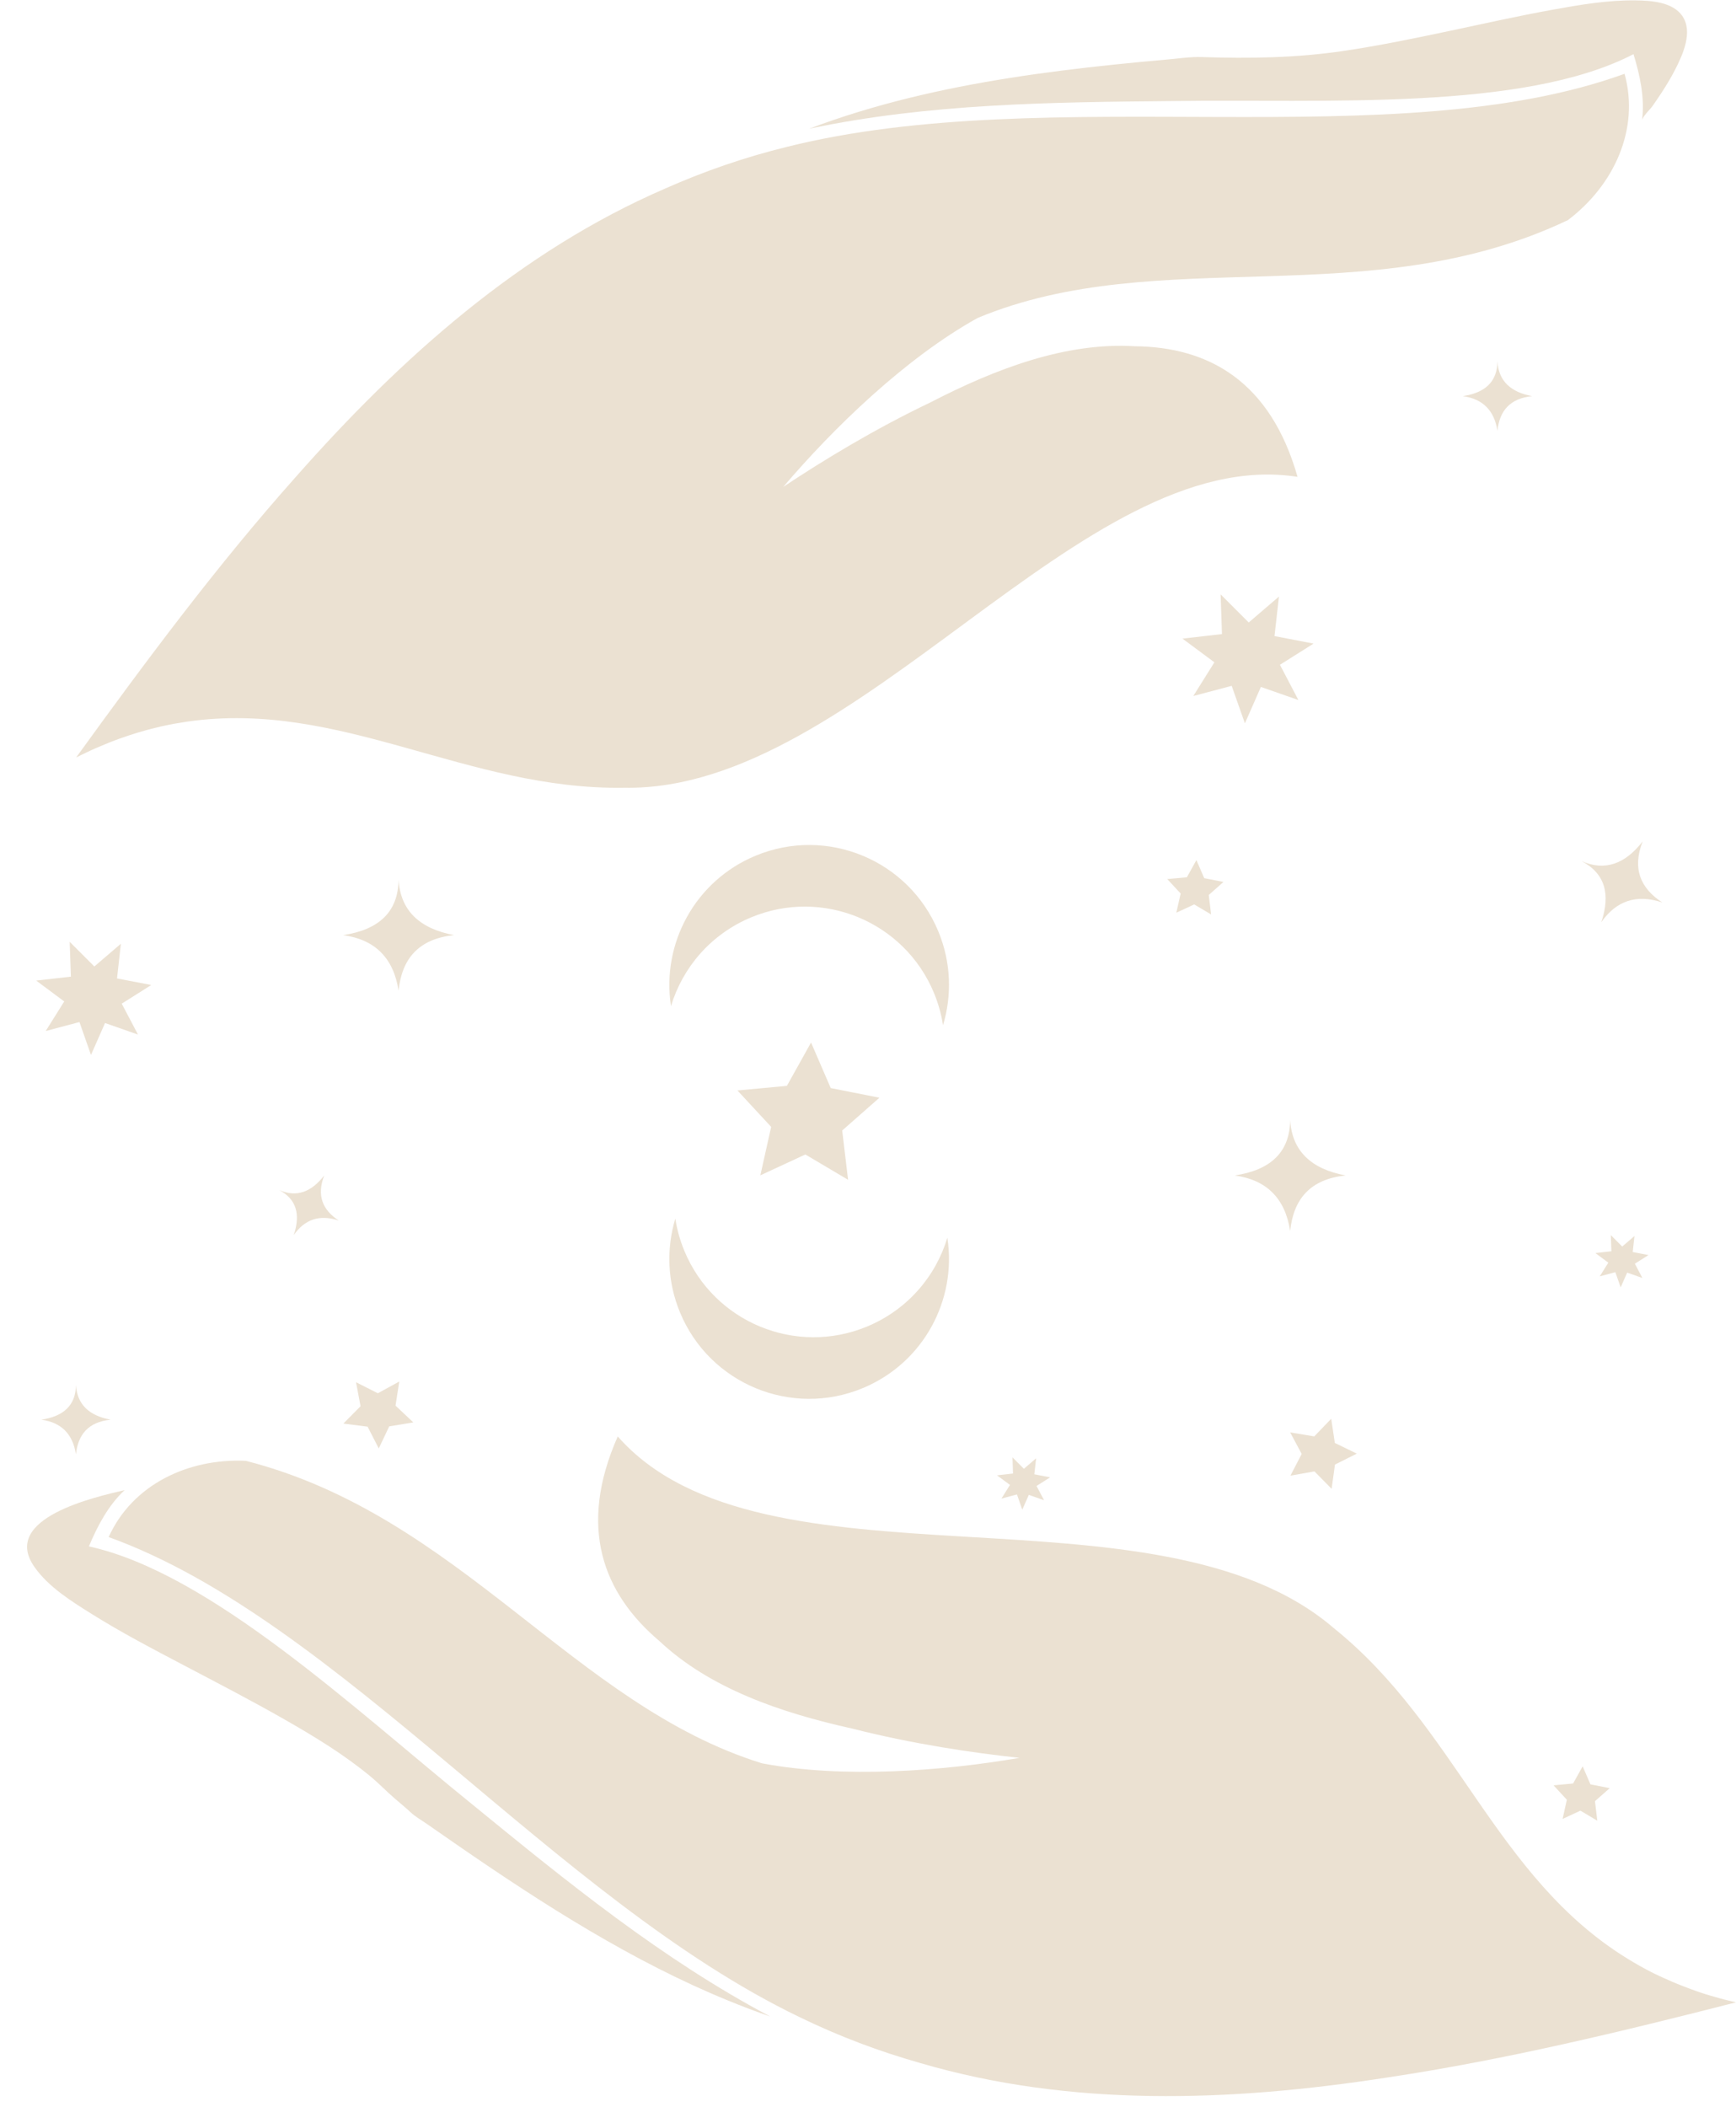 <?xml version="1.0" encoding="UTF-8" standalone="no"?><svg xmlns="http://www.w3.org/2000/svg" xmlns:xlink="http://www.w3.org/1999/xlink" fill="#ebe1d2" height="3252.6" preserveAspectRatio="xMidYMid meet" version="1" viewBox="1262.6 529.9 2680.9 3252.6" width="2680.9" zoomAndPan="magnify"><g id="change1_1"><path d="M2683.7,3714.5c-63.5-18-125.9-41.4-186.6-71c-377.9-181.9-710.3-612.3-1066.7-740.9c36.7-81.1,122.8-121.8,211.8-117.7 c330.7,84.6,506.8,376.9,797,466.9c124.9,23.8,279.8,12,397.8-8.4c0,0,0,0,0,0c0,0,0,0,0,0c-72.1-7.7-164.9-21.4-257.6-45 c-112.3-24.8-221.1-62.6-298.5-135.3c-86.9-73.6-126.5-175.4-64.3-315.8c223.3,253.6,831.3,60,1105.6,295.7 c189.8,152.5,249.5,384.9,453.6,510.3c0,0,0.1,0.1,0.1,0.1c5.8,3.5,11.6,7,17.6,10.4c0.2,0.1,0.4,0.2,0.7,0.4 c1.9,1.1,3.8,2.1,5.8,3.2c0,0,0,0,0,0c2,1.1,4.1,2.2,6.1,3.3c0.1,0.1,0.3,0.2,0.4,0.2c1.8,0.9,3.6,1.9,5.4,2.8 c0.4,0.2,0.7,0.4,1.1,0.6c2,1,3.9,2,5.9,2.9c0,0,0,0,0.1,0c2,1,4.1,2,6.2,3c0.4,0.2,0.7,0.4,1.1,0.5c1.7,0.8,3.3,1.6,5,2.3 c0.5,0.2,0.9,0.4,1.4,0.6c4.1,1.8,8.2,3.7,12.3,5.4c0.5,0.2,1.1,0.5,1.6,0.7c1.6,0.7,3.2,1.3,4.8,2c0.5,0.2,1.1,0.5,1.6,0.7 c2.1,0.8,4.2,1.7,6.3,2.5c0.3,0.1,0.5,0.2,0.8,0.3c1.8,0.7,3.7,1.4,5.6,2.1c0.7,0.3,1.3,0.5,2,0.8c1.6,0.6,3.2,1.2,4.8,1.8 c0.6,0.2,1.2,0.4,1.8,0.7c2.1,0.8,4.2,1.5,6.4,2.3c0.5,0.2,1.1,0.4,1.6,0.6c1.7,0.6,3.3,1.1,5,1.7c0.8,0.3,1.5,0.5,2.3,0.8 c1.7,0.5,3.3,1.1,5,1.6c0.6,0.2,1.2,0.4,1.8,0.6c2.2,0.7,4.4,1.4,6.6,2c0.7,0.2,1.4,0.4,2.1,0.6c1.6,0.5,3.2,1,4.8,1.4 c0.8,0.2,1.7,0.5,2.5,0.7c1.8,0.5,3.6,1,5.4,1.5c0.6,0.2,1.1,0.3,1.7,0.5c2.3,0.6,4.5,1.2,6.8,1.8c0.8,0.2,1.6,0.4,2.5,0.6 c1.6,0.4,3.2,0.8,4.9,1.2c0.9,0.2,1.7,0.4,2.6,0.6c2.1,0.5,4.2,1,6.3,1.5c0.3,0.1,0.6,0.1,0.9,0.2c0,0,0,0,0,0c0,0,0,0,0,0 c-0.1,0-0.1,0-0.2,0.1c-174.5,44.6-355.5,88.5-536.7,115.7C3161.1,3774.8,2915.5,3782.5,2683.7,3714.5z"/><path d="M1455.1,2830.1c-25.2,23.5-42,55.3-55.2,86.9c188,41.1,410.9,251.9,593.8,399.7c143.8,117.4,291.5,237.8,458.4,326 c-21.9-7.6-43.6-15.8-65-24.6c-36.9-15.1-73.2-31.9-108.8-50c-35.7-18.1-70.7-37.6-105.2-57.9c-34.6-20.4-68.7-41.7-102.4-63.7 c-33.8-22-67.1-44.5-100.3-67.4c-16.6-11.4-33.1-22.9-49.6-34.4c-7.9-5.5-16.9-10.5-23.9-17.1c-7.8-7.3-16.2-14.1-24.3-21.1 c-12.9-11-24.5-23.3-37.5-34.1c-41-34-86.9-61.9-133-88.2c-51.5-29.4-104.1-56.6-156.6-84.2c-47.8-25.1-95.8-50.2-141.6-78.9 c-31.3-19.6-66.3-41.4-88-72.2C1262.6,2873.3,1409.9,2840.7,1455.1,2830.1z"/></g><g id="change1_19"><path d="M3073.1,685.9c-185.6,1.7-376.1,3.7-560.9,42.7c100-37.8,204.7-61.8,310.1-78.4c53.1-8.4,106.4-14.9,159.9-20.5 c27.9-2.9,55.9-5.6,83.8-8c17.5-1.6,35.6-4.3,53-3.7c72.9,2.4,145.2,1.3,217.3-9.3c55.1-8.1,109.6-19.4,164.1-30.9 c53.1-11.3,106-23.1,159.4-32.8c42.3-7.7,85.6-15.1,128.7-14.5c23.8,0.3,56.9,2.3,72,23.9c17,24.4,0.9,59.7-10.8,82.6 c-6.4,12.5-13.7,24.6-21.4,36.4c-4.6,7-9.3,13.9-14.1,20.7c-3.6,5-15.1,15.7-15.8,21.5c4.4-34.2-3.1-69.4-13.2-102.1 C3614.5,701.9,3308.3,682.5,3073.1,685.9z"/><path d="M1552,1643.8c-6.7,1-13.5,2.1-20.3,3.3c-0.2,0-0.4,0.1-0.7,0.1c-4.5,0.8-8.9,1.7-13.4,2.7c-0.1,0-0.3,0.1-0.4,0.1 c-2,0.4-4.1,0.9-6.1,1.3c-0.4,0.1-0.7,0.2-1.1,0.3c-4.4,1-8.7,2.1-13.1,3.2c-0.4,0.1-0.8,0.2-1.1,0.3c-1.8,0.5-3.6,1-5.4,1.4 c-0.5,0.1-1,0.3-1.4,0.4c-4.3,1.2-8.6,2.4-13,3.7c-0.5,0.2-1.1,0.3-1.6,0.5c-1.7,0.5-3.4,1-5.1,1.6c-0.5,0.2-1.1,0.3-1.6,0.5 c-2.2,0.7-4.3,1.4-6.5,2.1c-0.2,0.1-0.5,0.2-0.7,0.2c-1.9,0.6-3.8,1.3-5.7,2c-0.7,0.2-1.3,0.5-2,0.7c-1.6,0.6-3.3,1.1-4.9,1.7 c-0.6,0.2-1.2,0.4-1.8,0.6c-2.1,0.8-4.3,1.6-6.4,2.4c-0.5,0.2-1,0.4-1.5,0.6c-1.7,0.6-3.3,1.3-5,1.9c-0.7,0.3-1.5,0.6-2.2,0.9 c-1.6,0.6-3.3,1.3-4.9,2c-0.6,0.2-1.1,0.5-1.7,0.7c-2.1,0.9-4.2,1.8-6.4,2.7c-0.7,0.3-1.3,0.6-2,0.8c-1.6,0.7-3.1,1.3-4.7,2 c-0.8,0.3-1.6,0.7-2.3,1c-1.7,0.8-3.4,1.5-5.1,2.3c-0.5,0.2-1,0.5-1.5,0.7c-2.1,1-4.3,2-6.4,3c-0.7,0.4-1.5,0.7-2.2,1.1 c-1.5,0.7-3.1,1.5-4.6,2.2c-0.8,0.4-1.6,0.8-2.4,1.1c-1.9,1-3.9,1.9-5.8,2.9c-0.3,0.1-0.5,0.3-0.8,0.4c0,0,0,0,0,0c0,0,0,0,0,0 c0,0,0,0,0,0c105.6-145.9,216.7-295.6,338.6-432.4c164.2-186.2,348.1-349.2,569.8-445.3c60.3-26.8,123.2-48.7,188.9-64.8 c406.9-101.9,937.7,16.3,1293.9-112.9c23.7,85.8-16.5,172.2-87.5,225.9c-308.3,146.5-630.6,34.4-911.3,150.9 c-111.2,61.6-222.7,169.7-300.4,260.9c0,0,0,0,0,0c0,0,0,0,0,0c60.4-40.2,140.4-89,226.8-130.2c102.2-52.8,210-93.3,316-86.9 c113.9,1,209.4,53.9,251.4,201.6c-333.9-52.1-677.4,485.7-1039,479.9C1983.6,1750.1,1789.1,1609.7,1552,1643.8 C1552,1643.8,1552,1643.8,1552,1643.8z"/></g><g id="change1_2"><path d="M2601.6,2577.6c-110.1,45.7-236.4-6.6-282.1-116.7c-6.8-16.4-11.4-33.1-14-49.9c-13.9,46.1-12.6,97.1,7.3,145 c45.7,110.1,172,162.4,282.1,116.7c93.8-38.9,145.6-136.2,130.7-232.2C2707.6,2500.3,2663.8,2551.8,2601.6,2577.6z"/></g><g id="change1_3"><path d="M2422.8,1945.9c110.1-45.7,236.4,6.6,282.1,116.7c6.8,16.4,11.4,33.1,14,49.9c13.9-46.1,12.6-97.1-7.3-145 c-45.7-110.1-172-162.4-282.1-116.7c-93.8,38.9-145.6,136.2-130.7,232.2C2316.8,2023.2,2360.6,1971.7,2422.8,1945.9z"/></g><g id="change1_4"><path d="M2572.3 2351.1L2506.3 2312 2436.8 2344.2 2453.5 2269.4 2401.4 2213.2 2477.8 2206.1 2515.1 2139.2 2545.5 2209.5 2620.7 2224.4 2563.2 2275z"/></g><g id="change1_5"><path d="M3132.9 1941.5L3106.8 1926 3079.2 1938.8 3085.9 1909.2 3065.2 1886.9 3095.5 1884.1 3110.2 1857.6 3122.3 1885.5 3152 1891.3 3129.3 1911.4z"/></g><g id="change1_6"><path d="M3729.3 3340.4L3703.2 3324.9 3675.7 3337.7 3682.3 3308.1 3661.7 3285.8 3691.9 3283 3706.7 3256.5 3718.7 3284.3 3748.5 3290.2 3725.7 3310.3z"/></g><g id="change1_7"><path d="M1847.5 2765.8L1830.3 2732.2 1792.9 2727.4 1819.4 2700.6 1812.4 2663.6 1846.1 2680.6 1879.2 2662.5 1873.4 2699.7 1900.9 2725.6 1863.7 2731.7z"/></g><g id="change1_8"><path d="M3255.4 2807.8L3272.8 2774.3 3255 2741 3292.2 2747.2 3318.4 2720 3324 2757.3 3357.9 2773.8 3324.2 2790.7 3319 2828.1 3292.5 2801.2z"/></g><g id="change1_9"><path d="M1475.7 2126.9L1424.8 2109.1 1403.1 2158.4 1385.3 2107.6 1333.2 2121.4 1361.8 2075.8 1318.5 2043.6 1372.1 2037.5 1370.2 1983.7 1408.3 2021.8 1449.3 1986.7 1443.3 2040.3 1496.2 2050.4 1450.6 2079.2z"/></g><g id="change1_10"><path d="M3267.7 1610.5L3209.8 1590.3 3185.1 1646.5 3164.7 1588.6 3105.4 1604.3 3138 1552.3 3088.7 1515.7 3149.7 1508.7 3147.6 1447.4 3191 1490.8 3237.7 1450.8 3230.8 1511.8 3291.1 1523.4 3239.2 1556.1z"/></g><g id="change1_11"><path d="M2874.9 2845.7L2851.4 2837.5 2841.3 2860.3 2833.1 2836.8 2809.1 2843.2 2822.3 2822.1 2802.3 2807.3 2827 2804.5 2826.2 2779.6 2843.8 2797.2 2862.7 2781 2859.9 2805.7 2884.3 2810.4 2863.3 2823.7z"/></g><g id="change1_12"><path d="M3798.9 2502.6L3775.4 2494.4 3765.4 2517.2 3757.2 2493.7 3733.1 2500.1 3746.3 2479 3726.3 2464.2 3751.1 2461.4 3750.2 2436.5 3767.8 2454.1 3786.7 2437.9 3784 2462.6 3808.4 2467.3 3787.3 2480.6z"/></g><g id="change1_13"><path d="M3340.7,2344.4c-54.9,5.7-80.6,36.6-85.7,85.7c-7.8-50.6-36.6-79-85.7-85.7c55.1-8.2,85.2-35.6,85.7-85.7 C3257.8,2306.8,3287.6,2334.5,3340.7,2344.4z"/></g><g id="change1_14"><path d="M1433.4,2721.4c-34.3,3.5-50.4,22.9-53.5,53.5c-4.9-31.6-22.8-49.3-53.5-53.5c34.4-5.1,53.2-22.3,53.5-53.5 C1381.7,2697.9,1400.2,2715.2,1433.4,2721.4z"/></g><g id="change1_15"><path d="M3628.6,1141.4c-34.3,3.5-50.4,22.9-53.5,53.5c-4.9-31.6-22.8-49.3-53.5-53.5c34.4-5.1,53.2-22.3,53.5-53.5 C3576.9,1117.9,3595.4,1135.2,3628.6,1141.4z"/></g><g id="change1_16"><path d="M1963.8,1973.4c-54.9,5.7-80.6,36.6-85.7,85.7c-7.8-50.6-36.6-79-85.7-85.7c55.1-8.2,85.2-35.6,85.7-85.7 C1881,1935.7,1910.7,1963.4,1963.8,1973.4z"/></g><g id="change1_17"><path d="M3799.3,1828.8c-16.3,42-3.4,72.2,30.4,94.2c-39.7-13.2-71-2.8-94.2,30.4c14.5-43.1,5.8-75.2-30.4-94.2 C3741.1,1875,3772.2,1863.7,3799.3,1828.8z"/></g><g id="change1_18"><path d="M1763.3,2344.4c-12,31-2.5,53.4,22.5,69.6c-29.4-9.7-52.5-2.1-69.6,22.5c10.7-31.9,4.3-55.5-22.5-69.6 C1720.3,2378.6,1743.3,2370.3,1763.3,2344.4z"/></g></svg>
